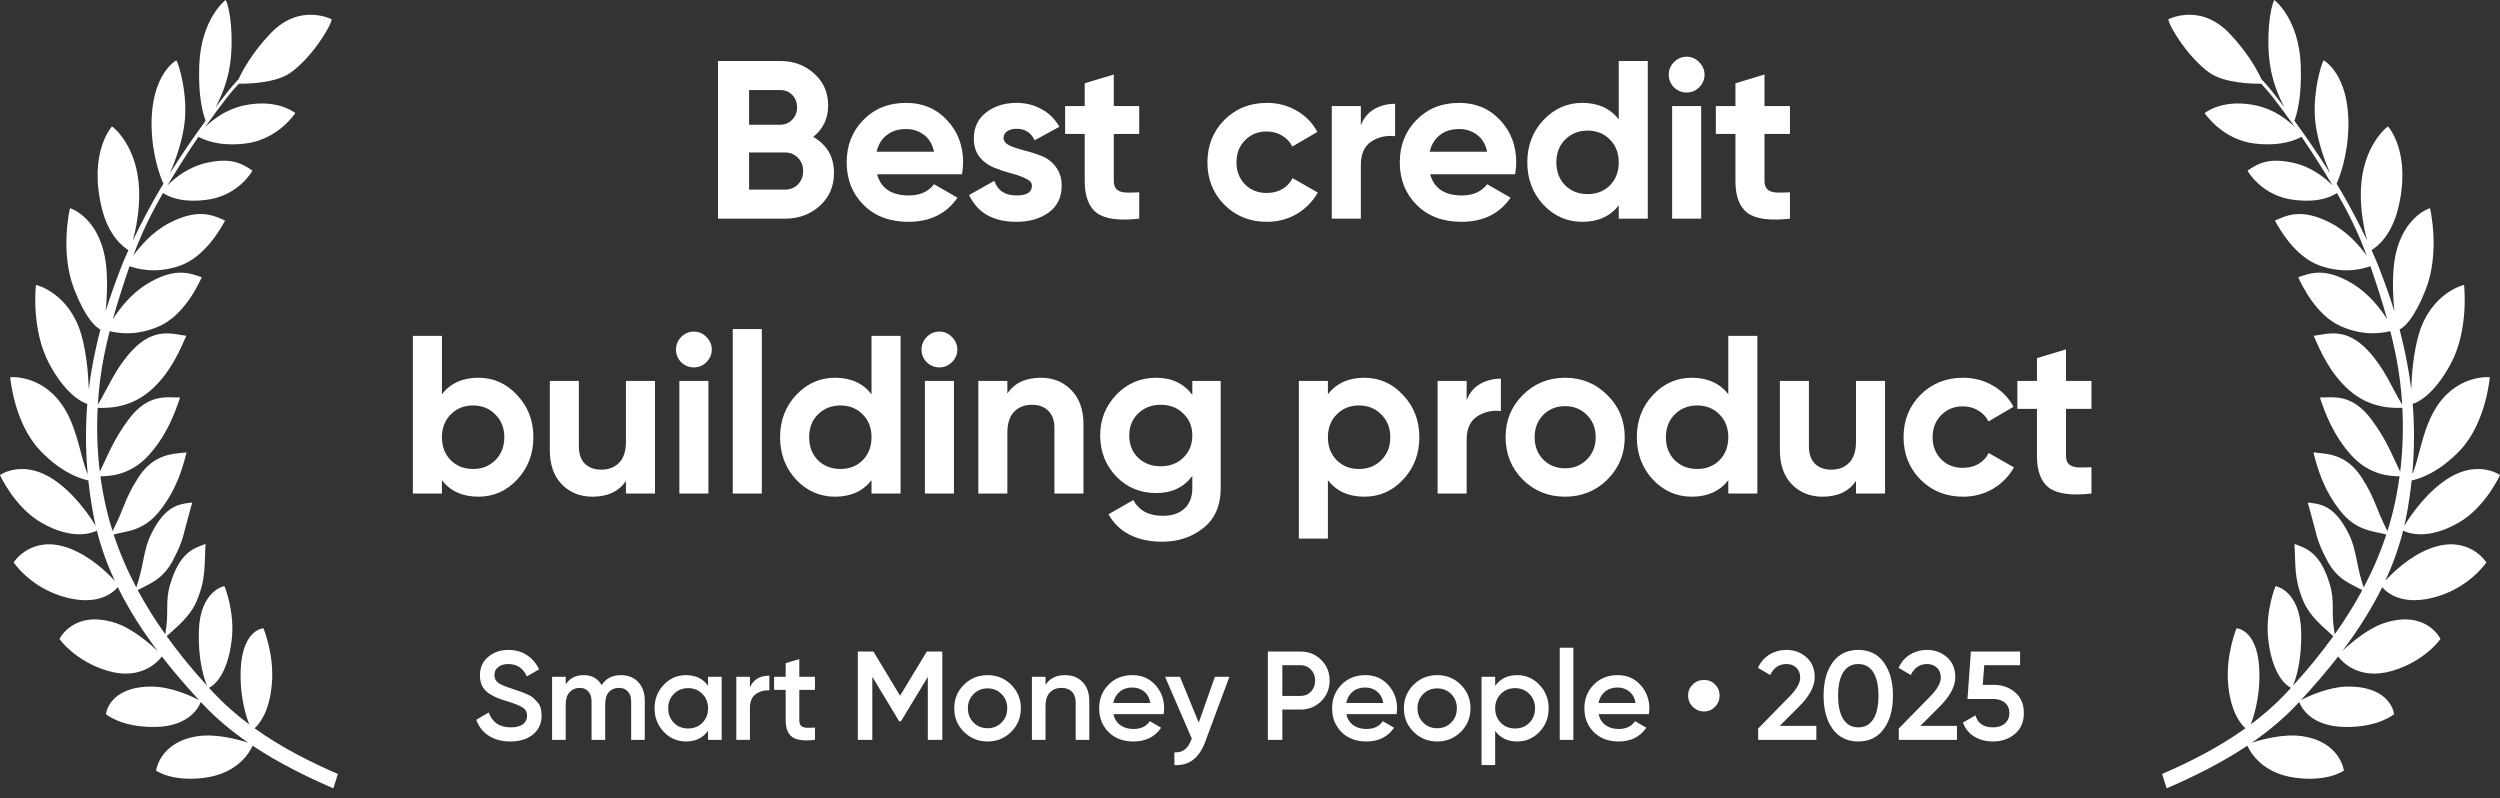 <svg width="191" height="61" viewBox="0 0 191 61" fill="none" xmlns="http://www.w3.org/2000/svg">
    <rect x="0" y="0" width="191" height="61" fill="#333333" stroke="none"/>
    <path d="M17.239 0C17.239 0 15.36 1.412 15.223 4.982C15.129 7.439 15.524 8.722 15.707 9.225C14.76 10.521 13.838 11.874 12.979 13.24C13.36 12.363 13.881 10.97 14.083 9.525C14.397 7.279 13.643 4.831 13.475 4.606C13.475 4.606 11.509 5.652 11.582 9.662C11.624 11.941 12.283 13.586 12.485 14.041C12.416 14.154 12.345 14.265 12.278 14.378C11.615 15.483 10.827 16.955 10.153 18.375C10.384 17.498 10.694 15.999 10.627 14.447C10.483 11.094 8.609 9.672 8.553 9.661C8.553 9.661 6.735 11.643 7.779 15.907C8.31 18.08 9.459 18.898 9.813 19.105C9.571 19.642 9.352 20.161 9.17 20.637C8.731 21.789 8.376 22.787 8.066 23.791C8.166 22.844 8.24 21.553 8.108 20.297C7.726 16.672 5.395 15.902 5.346 15.905C5.346 15.905 4.545 19.266 5.684 22.144C6.573 24.39 7.332 25.005 7.671 25.174C7.461 25.976 7.268 26.826 7.083 27.799C6.961 28.443 6.863 29.091 6.785 29.739C6.747 28.65 6.618 26.983 6.217 25.585C5.298 22.387 2.791 21.759 2.747 21.771C2.747 21.771 2.341 25.192 3.794 27.854C5.066 30.182 6.28 30.735 6.67 30.859C6.523 32.656 6.54 34.455 6.702 36.227C6.184 35.096 5.991 33.074 5.028 31.384C3.439 28.596 0.819 28.798 0.78 28.824C0.78 28.824 1.061 32.298 3.047 34.398C4.674 36.117 6.155 36.582 6.748 36.706C6.854 37.7 7.005 38.685 7.198 39.654C7.233 39.825 7.27 39.996 7.309 40.165C6.841 39.4 5.541 37.468 3.781 36.442C1.621 35.184 0.042 36.254 0 36.298C0.006 36.312 1.116 38.756 3.155 39.929C5.526 41.293 7.016 40.733 7.401 40.541C7.733 41.874 8.201 43.154 8.771 44.381C8.201 43.756 6.905 42.488 5.288 41.888C2.434 40.827 1.088 42.901 1.041 42.964C1.041 42.964 2.214 44.75 4.661 45.532C7.436 46.419 8.68 45.243 8.998 44.858C9.849 46.592 10.899 48.216 12.044 49.735C11.411 49.137 10.051 47.963 8.723 47.56C5.6 46.615 4.556 48.797 4.546 48.817C4.558 48.835 5.726 50.513 8.23 51.252C10.825 52.018 12.12 50.488 12.366 50.156C13.277 51.332 14.242 52.443 15.212 53.489C14.72 53.231 13.086 52.44 11.522 52.454C8.287 52.483 8.093 54.56 8.093 54.56C8.093 54.56 9.264 55.582 11.855 55.54C14.525 55.497 15.223 53.955 15.341 53.628C15.406 53.697 15.469 53.767 15.533 53.836C16.569 54.936 17.736 55.895 18.962 56.741C18.227 56.504 16.547 56.041 15.144 56.24C12.221 56.655 11.931 58.834 11.926 58.869C11.926 58.869 13.108 59.757 15.643 59.42C18.232 59.076 19.115 57.395 19.299 56.969C21.317 58.316 23.476 59.367 25.471 60.23L25.813 59.131C23.685 58.211 21.476 57.091 19.45 55.642C19.831 55.298 20.601 54.351 20.774 52.203C20.953 49.967 20.136 48.024 20.127 48.003C20.098 48.004 18.326 48.093 18.379 51.77C18.403 53.428 18.797 54.703 19.042 55.346C18.076 54.624 17.157 53.823 16.316 52.928C16.2 52.804 16.085 52.678 15.97 52.553C16.245 52.417 17.357 51.706 17.697 48.94C17.97 46.712 17.149 44.788 17.145 44.777C17.145 44.777 15.278 45.103 15.192 48.222C15.127 50.538 15.62 51.922 15.825 52.395C14.745 51.212 13.699 49.95 12.734 48.605C13.531 47.879 14.519 47.101 15.014 45.945C15.762 44.197 15.596 43.172 15.705 41.559C14.752 41.897 13.723 42.234 13.004 44.638C12.586 46.034 12.943 46.663 12.626 48.458C11.864 47.385 11.153 46.26 10.52 45.083C11.402 44.601 12.437 44.295 13.215 42.803C14.084 41.138 13.901 41.125 14.691 38.391C13.701 38.503 12.638 38.598 11.554 40.793C10.931 42.055 11.004 43.176 10.413 44.881C9.735 43.596 9.148 42.249 8.684 40.839C9.665 40.556 10.963 40.605 12.214 39.015C13.498 37.383 13.951 35.762 14.254 34.565C13.264 34.677 11.742 34.625 10.537 36.53C9.48 38.202 9.548 38.729 8.6 40.575C8.472 40.172 8.353 39.763 8.246 39.35C7.998 38.387 7.808 37.397 7.672 36.391C8.309 36.375 9.924 36.357 11.354 34.788C12.733 33.274 13.377 31.532 13.758 30.367C12.764 30.384 11.324 30.02 9.806 32.069C8.674 33.597 8.275 34.708 7.627 36.042C7.431 34.436 7.376 32.793 7.461 31.154C8.042 31.173 9.858 31.264 11.505 29.827C13.016 28.509 13.748 26.76 14.235 25.654C13.245 25.536 11.788 24.952 10.089 26.783C8.788 28.186 8.28 29.594 7.474 30.916C7.512 30.281 7.569 29.647 7.65 29.017C7.808 27.773 8.066 26.528 8.379 25.301C8.968 25.44 10.357 25.714 12.146 24.932C14.071 24.089 15.151 21.744 15.415 21.182C14.462 20.843 13.321 20.415 11.227 21.7C9.98 22.465 9.109 23.618 8.618 24.4C9.005 23.007 9.452 21.644 9.897 20.34C10.451 20.524 11.842 20.951 13.714 20.311C15.684 19.637 16.9 17.391 17.197 16.852C16.265 16.432 15.153 15.907 12.989 17.008C11.661 17.683 10.706 18.802 10.18 19.54C10.836 17.752 11.58 16.262 12.454 14.747C12.838 14.973 13.681 15.502 15.693 15.278C18.232 14.995 19.29 13.038 19.29 13.038C18.431 12.433 17.596 12.054 15.856 12.424C14.379 12.738 13.334 13.612 12.787 14.178C13.54 12.911 14.333 11.663 15.158 10.452C15.58 10.672 16.669 11.198 18.7 10.972C21.227 10.69 22.552 8.657 22.565 8.637C21.706 8.032 20.368 7.689 18.628 8.06C17.28 8.346 16.269 9.126 15.673 9.707C16.222 8.926 16.784 8.162 17.359 7.424C17.634 7.071 17.933 6.727 18.245 6.395C18.854 6.403 21.029 6.374 22.195 5.556C23.722 4.483 25.222 2.155 25.34 1.476C25.317 1.463 22.924 0.211 20.692 2.529C19.316 3.958 18.543 5.355 18.23 6.041C17.935 6.357 17.65 6.683 17.383 7.02C17.077 7.405 16.773 7.801 16.469 8.202C16.889 7.416 17.374 6.279 17.57 4.957C17.881 2.855 17.567 0.57 17.239 0Z" fill="white"/>
    <path d="M62.134 10.459C63.189 11.067 63.717 11.985 63.717 13.212C63.717 14.233 63.356 15.071 62.633 15.725C61.91 16.379 61.021 16.706 59.966 16.706H54.855V4.66H59.604C60.637 4.66 61.503 4.981 62.203 5.623C62.914 6.254 63.27 7.063 63.27 8.05C63.27 9.048 62.891 9.851 62.134 10.459ZM59.604 6.88H57.23V9.53H59.604C59.971 9.53 60.275 9.403 60.516 9.151C60.769 8.899 60.895 8.583 60.895 8.205C60.895 7.826 60.775 7.511 60.533 7.258C60.293 7.006 59.983 6.88 59.604 6.88ZM59.966 14.486C60.367 14.486 60.7 14.354 60.964 14.09C61.228 13.815 61.359 13.47 61.359 13.057C61.359 12.656 61.228 12.323 60.964 12.059C60.7 11.784 60.367 11.646 59.966 11.646H57.23V14.486H59.966ZM67.009 13.316C67.307 14.394 68.116 14.933 69.435 14.933C70.284 14.933 70.927 14.646 71.362 14.073L73.152 15.105C72.303 16.333 71.053 16.947 69.401 16.947C67.978 16.947 66.837 16.516 65.976 15.656C65.116 14.795 64.686 13.711 64.686 12.403C64.686 11.107 65.11 10.029 65.959 9.168C66.808 8.296 67.898 7.86 69.229 7.86C70.491 7.86 71.529 8.296 72.343 9.168C73.169 10.04 73.582 11.118 73.582 12.403C73.582 12.69 73.554 12.994 73.496 13.316H67.009ZM66.974 11.595H71.362C71.236 11.01 70.972 10.574 70.571 10.287C70.181 10 69.733 9.857 69.229 9.857C68.632 9.857 68.139 10.011 67.749 10.321C67.359 10.62 67.1 11.044 66.974 11.595ZM76.672 10.545C76.672 10.774 76.821 10.964 77.119 11.113C77.429 11.251 77.802 11.377 78.238 11.491C78.674 11.595 79.11 11.732 79.546 11.904C79.981 12.065 80.349 12.34 80.647 12.73C80.957 13.12 81.112 13.608 81.112 14.193C81.112 15.076 80.779 15.759 80.113 16.241C79.46 16.711 78.639 16.947 77.653 16.947C75.886 16.947 74.681 16.264 74.039 14.899L75.966 13.815C76.219 14.56 76.781 14.933 77.653 14.933C78.444 14.933 78.84 14.686 78.84 14.193C78.84 13.964 78.685 13.78 78.375 13.643C78.077 13.493 77.71 13.361 77.274 13.247C76.838 13.132 76.402 12.989 75.966 12.816C75.53 12.644 75.157 12.375 74.848 12.008C74.549 11.629 74.4 11.159 74.4 10.597C74.4 9.748 74.71 9.082 75.329 8.6C75.96 8.107 76.741 7.86 77.67 7.86C78.37 7.86 79.006 8.021 79.58 8.342C80.154 8.652 80.607 9.099 80.939 9.685L79.046 10.717C78.771 10.132 78.312 9.839 77.67 9.839C77.383 9.839 77.142 9.902 76.947 10.029C76.763 10.155 76.672 10.327 76.672 10.545ZM87.037 10.235H85.092V13.815C85.092 14.113 85.167 14.331 85.316 14.469C85.465 14.606 85.683 14.686 85.97 14.709C86.257 14.721 86.612 14.715 87.037 14.692V16.706C85.511 16.878 84.432 16.734 83.801 16.275C83.182 15.816 82.872 14.996 82.872 13.815V10.235H81.375V8.101H82.872V6.363L85.092 5.692V8.101H87.037V10.235ZM96.79 16.947C95.493 16.947 94.409 16.511 93.537 15.639C92.677 14.767 92.247 13.688 92.247 12.403C92.247 11.118 92.677 10.04 93.537 9.168C94.409 8.296 95.493 7.86 96.79 7.86C97.627 7.86 98.39 8.061 99.079 8.463C99.767 8.864 100.289 9.403 100.644 10.08L98.734 11.199C98.562 10.843 98.298 10.562 97.943 10.356C97.599 10.149 97.209 10.046 96.773 10.046C96.107 10.046 95.556 10.27 95.121 10.717C94.685 11.153 94.467 11.715 94.467 12.403C94.467 13.08 94.685 13.643 95.121 14.09C95.556 14.526 96.107 14.744 96.773 14.744C97.22 14.744 97.616 14.646 97.96 14.451C98.316 14.245 98.579 13.964 98.751 13.608L100.679 14.709C100.3 15.386 99.767 15.931 99.079 16.344C98.39 16.746 97.627 16.947 96.79 16.947ZM103.968 9.581C104.174 9.031 104.513 8.618 104.983 8.342C105.465 8.067 105.999 7.929 106.584 7.929V10.407C105.907 10.327 105.299 10.465 104.76 10.82C104.232 11.176 103.968 11.767 103.968 12.593V16.706H101.748V8.101H103.968V9.581ZM109.266 13.316C109.565 14.394 110.373 14.933 111.693 14.933C112.542 14.933 113.184 14.646 113.62 14.073L115.41 15.105C114.561 16.333 113.31 16.947 111.658 16.947C110.236 16.947 109.094 16.516 108.234 15.656C107.373 14.795 106.943 13.711 106.943 12.403C106.943 11.107 107.368 10.029 108.217 9.168C109.066 8.296 110.155 7.86 111.486 7.86C112.748 7.86 113.786 8.296 114.601 9.168C115.427 10.04 115.84 11.118 115.84 12.403C115.84 12.69 115.811 12.994 115.754 13.316H109.266ZM109.232 11.595H113.62C113.494 11.01 113.23 10.574 112.828 10.287C112.438 10 111.991 9.857 111.486 9.857C110.89 9.857 110.396 10.011 110.006 10.321C109.616 10.62 109.358 11.044 109.232 11.595ZM123.672 4.66H125.892V16.706H123.672V15.69C123.018 16.528 122.089 16.947 120.885 16.947C119.726 16.947 118.734 16.511 117.908 15.639C117.093 14.755 116.686 13.677 116.686 12.403C116.686 11.13 117.093 10.057 117.908 9.185C118.734 8.302 119.726 7.86 120.885 7.86C122.089 7.86 123.018 8.279 123.672 9.117V4.66ZM119.577 14.159C120.036 14.606 120.609 14.83 121.298 14.83C121.986 14.83 122.554 14.606 123.001 14.159C123.449 13.7 123.672 13.115 123.672 12.403C123.672 11.692 123.449 11.113 123.001 10.665C122.554 10.207 121.986 9.977 121.298 9.977C120.609 9.977 120.036 10.207 119.577 10.665C119.129 11.113 118.906 11.692 118.906 12.403C118.906 13.115 119.129 13.7 119.577 14.159ZM128.852 7.069C128.485 7.069 128.163 6.937 127.888 6.673C127.624 6.398 127.492 6.076 127.492 5.709C127.492 5.342 127.624 5.021 127.888 4.746C128.163 4.47 128.485 4.333 128.852 4.333C129.23 4.333 129.552 4.47 129.815 4.746C130.091 5.021 130.228 5.342 130.228 5.709C130.228 6.076 130.091 6.398 129.815 6.673C129.552 6.937 129.23 7.069 128.852 7.069ZM127.75 16.706V8.101H129.97V16.706H127.75ZM136.752 10.235H134.807V13.815C134.807 14.113 134.882 14.331 135.031 14.469C135.18 14.606 135.398 14.686 135.685 14.709C135.972 14.721 136.327 14.715 136.752 14.692V16.706C135.226 16.878 134.147 16.734 133.516 16.275C132.897 15.816 132.587 14.996 132.587 13.815V10.235H131.09V8.101H132.587V6.363L134.807 5.692V8.101H136.752V10.235ZM36.551 28.86C37.71 28.86 38.696 29.302 39.511 30.186C40.337 31.057 40.75 32.13 40.75 33.403C40.75 34.677 40.337 35.755 39.511 36.639C38.696 37.511 37.71 37.947 36.551 37.947C35.346 37.947 34.417 37.528 33.763 36.69V37.706H31.543V25.66H33.763V30.117C34.417 29.279 35.346 28.86 36.551 28.86ZM34.434 35.159C34.882 35.606 35.45 35.83 36.138 35.83C36.826 35.83 37.394 35.606 37.842 35.159C38.3 34.7 38.53 34.115 38.53 33.403C38.53 32.692 38.3 32.113 37.842 31.665C37.394 31.206 36.826 30.977 36.138 30.977C35.45 30.977 34.882 31.206 34.434 31.665C33.987 32.113 33.763 32.692 33.763 33.403C33.763 34.115 33.987 34.7 34.434 35.159ZM47.822 29.101H50.042V37.706H47.822V36.742C47.283 37.545 46.428 37.947 45.258 37.947C44.317 37.947 43.537 37.631 42.918 37C42.31 36.369 42.006 35.497 42.006 34.384V29.101H44.225V34.109C44.225 34.683 44.38 35.124 44.69 35.434C45 35.732 45.413 35.882 45.929 35.882C46.503 35.882 46.962 35.704 47.306 35.348C47.65 34.992 47.822 34.459 47.822 33.748V29.101ZM53.004 28.069C52.637 28.069 52.316 27.937 52.041 27.673C51.777 27.398 51.645 27.076 51.645 26.709C51.645 26.342 51.777 26.021 52.041 25.746C52.316 25.47 52.637 25.333 53.004 25.333C53.383 25.333 53.704 25.47 53.968 25.746C54.243 26.021 54.381 26.342 54.381 26.709C54.381 27.076 54.243 27.398 53.968 27.673C53.704 27.937 53.383 28.069 53.004 28.069ZM51.903 37.706V29.101H54.123V37.706H51.903ZM55.983 37.706V25.143H58.203V37.706H55.983ZM66.584 25.66H68.804V37.706H66.584V36.69C65.93 37.528 65.001 37.947 63.797 37.947C62.638 37.947 61.645 37.511 60.819 36.639C60.005 35.755 59.598 34.677 59.598 33.403C59.598 32.13 60.005 31.057 60.819 30.186C61.645 29.302 62.638 28.86 63.797 28.86C65.001 28.86 65.93 29.279 66.584 30.117V25.66ZM62.489 35.159C62.947 35.606 63.521 35.83 64.21 35.83C64.898 35.83 65.466 35.606 65.913 35.159C66.361 34.7 66.584 34.115 66.584 33.403C66.584 32.692 66.361 32.113 65.913 31.665C65.466 31.206 64.898 30.977 64.21 30.977C63.521 30.977 62.947 31.206 62.489 31.665C62.041 32.113 61.818 32.692 61.818 33.403C61.818 34.115 62.041 34.7 62.489 35.159ZM71.764 28.069C71.397 28.069 71.075 27.937 70.8 27.673C70.536 27.398 70.404 27.076 70.404 26.709C70.404 26.342 70.536 26.021 70.8 25.746C71.075 25.47 71.397 25.333 71.764 25.333C72.142 25.333 72.463 25.47 72.727 25.746C73.003 26.021 73.14 26.342 73.14 26.709C73.14 27.076 73.003 27.398 72.727 27.673C72.463 27.937 72.142 28.069 71.764 28.069ZM70.662 37.706V29.101H72.882V37.706H70.662ZM79.526 28.86C80.467 28.86 81.241 29.176 81.849 29.807C82.469 30.438 82.778 31.31 82.778 32.423V37.706H80.558V32.698C80.558 32.124 80.403 31.688 80.094 31.39C79.784 31.08 79.371 30.925 78.855 30.925C78.281 30.925 77.822 31.103 77.478 31.459C77.134 31.814 76.962 32.348 76.962 33.059V37.706H74.742V29.101H76.962V30.065C77.501 29.262 78.356 28.86 79.526 28.86ZM91.093 29.101H93.261V37.293C93.261 38.623 92.819 39.639 91.936 40.339C91.064 41.038 90.008 41.388 88.769 41.388C87.84 41.388 87.02 41.21 86.308 40.855C85.609 40.499 85.07 39.977 84.691 39.289L86.584 38.205C87.02 39.008 87.771 39.409 88.838 39.409C89.538 39.409 90.089 39.226 90.49 38.858C90.892 38.491 91.093 37.969 91.093 37.293V36.363C90.439 37.235 89.521 37.671 88.339 37.671C87.123 37.671 86.102 37.247 85.276 36.398C84.462 35.537 84.054 34.493 84.054 33.266C84.054 32.05 84.467 31.012 85.293 30.151C86.119 29.291 87.135 28.86 88.339 28.86C89.521 28.86 90.439 29.296 91.093 30.168V29.101ZM86.945 34.969C87.404 35.405 87.984 35.623 88.683 35.623C89.383 35.623 89.957 35.405 90.404 34.969C90.863 34.522 91.093 33.954 91.093 33.266C91.093 32.589 90.863 32.032 90.404 31.597C89.957 31.149 89.383 30.925 88.683 30.925C87.984 30.925 87.404 31.149 86.945 31.597C86.498 32.032 86.274 32.589 86.274 33.266C86.274 33.954 86.498 34.522 86.945 34.969ZM104.239 28.86C105.398 28.86 106.385 29.302 107.199 30.186C108.025 31.057 108.438 32.13 108.438 33.403C108.438 34.677 108.025 35.755 107.199 36.639C106.385 37.511 105.398 37.947 104.239 37.947C103.035 37.947 102.106 37.528 101.452 36.69V41.147H99.232V29.101H101.452V30.117C102.106 29.279 103.035 28.86 104.239 28.86ZM102.123 35.159C102.57 35.606 103.138 35.83 103.826 35.83C104.515 35.83 105.083 35.606 105.53 35.159C105.989 34.7 106.218 34.115 106.218 33.403C106.218 32.692 105.989 32.113 105.53 31.665C105.083 31.206 104.515 30.977 103.826 30.977C103.138 30.977 102.57 31.206 102.123 31.665C101.675 32.113 101.452 32.692 101.452 33.403C101.452 34.115 101.675 34.7 102.123 35.159ZM112.052 30.581C112.258 30.031 112.597 29.618 113.067 29.342C113.549 29.067 114.082 28.929 114.667 28.929V31.407C113.99 31.327 113.382 31.465 112.843 31.82C112.315 32.176 112.052 32.767 112.052 33.593V37.706H109.832V29.101H112.052V30.581ZM122.805 36.639C121.922 37.511 120.843 37.947 119.57 37.947C118.296 37.947 117.218 37.511 116.335 36.639C115.463 35.755 115.027 34.677 115.027 33.403C115.027 32.13 115.463 31.057 116.335 30.186C117.218 29.302 118.296 28.86 119.57 28.86C120.843 28.86 121.922 29.302 122.805 30.186C123.688 31.057 124.13 32.13 124.13 33.403C124.13 34.677 123.688 35.755 122.805 36.639ZM117.901 35.107C118.348 35.554 118.904 35.778 119.57 35.778C120.235 35.778 120.792 35.554 121.239 35.107C121.686 34.66 121.91 34.092 121.91 33.403C121.91 32.715 121.686 32.147 121.239 31.7C120.792 31.252 120.235 31.029 119.57 31.029C118.904 31.029 118.348 31.252 117.901 31.7C117.465 32.147 117.247 32.715 117.247 33.403C117.247 34.092 117.465 34.66 117.901 35.107ZM132.042 25.66H134.262V37.706H132.042V36.69C131.388 37.528 130.458 37.947 129.254 37.947C128.095 37.947 127.103 37.511 126.277 36.639C125.462 35.755 125.055 34.677 125.055 33.403C125.055 32.13 125.462 31.057 126.277 30.186C127.103 29.302 128.095 28.86 129.254 28.86C130.458 28.86 131.388 29.279 132.042 30.117V25.66ZM127.946 35.159C128.405 35.606 128.979 35.83 129.667 35.83C130.355 35.83 130.923 35.606 131.371 35.159C131.818 34.7 132.042 34.115 132.042 33.403C132.042 32.692 131.818 32.113 131.371 31.665C130.923 31.206 130.355 30.977 129.667 30.977C128.979 30.977 128.405 31.206 127.946 31.665C127.499 32.113 127.275 32.692 127.275 33.403C127.275 34.115 127.499 34.7 127.946 35.159ZM141.798 29.101H144.018V37.706H141.798V36.742C141.259 37.545 140.405 37.947 139.234 37.947C138.294 37.947 137.514 37.631 136.894 37C136.286 36.369 135.982 35.497 135.982 34.384V29.101H138.202V34.109C138.202 34.683 138.357 35.124 138.667 35.434C138.976 35.732 139.389 35.882 139.906 35.882C140.479 35.882 140.938 35.704 141.282 35.348C141.626 34.992 141.798 34.459 141.798 33.748V29.101ZM149.975 37.947C148.679 37.947 147.595 37.511 146.723 36.639C145.862 35.767 145.432 34.688 145.432 33.403C145.432 32.118 145.862 31.04 146.723 30.168C147.595 29.296 148.679 28.86 149.975 28.86C150.813 28.86 151.575 29.061 152.264 29.463C152.952 29.864 153.474 30.403 153.83 31.08L151.92 32.199C151.748 31.843 151.484 31.562 151.128 31.356C150.784 31.149 150.394 31.046 149.958 31.046C149.292 31.046 148.742 31.27 148.306 31.717C147.87 32.153 147.652 32.715 147.652 33.403C147.652 34.08 147.87 34.642 148.306 35.09C148.742 35.526 149.292 35.744 149.958 35.744C150.405 35.744 150.801 35.646 151.145 35.451C151.501 35.245 151.765 34.964 151.937 34.608L153.864 35.709C153.486 36.386 152.952 36.931 152.264 37.344C151.575 37.746 150.813 37.947 149.975 37.947ZM159.788 31.235H157.843V34.815C157.843 35.113 157.918 35.331 158.067 35.468C158.216 35.606 158.434 35.686 158.721 35.709C159.008 35.721 159.363 35.715 159.788 35.692V37.706C158.262 37.878 157.184 37.734 156.553 37.275C155.933 36.816 155.623 35.996 155.623 34.815V31.235H154.126V29.101H155.623V27.363L157.843 26.692V29.101H159.788V31.235Z" fill="white"/>
    <path d="M38.989 56.649C38.34 56.649 37.788 56.501 37.331 56.206C36.882 55.91 36.567 55.506 36.387 54.992L37.341 54.433C37.611 55.191 38.17 55.57 39.018 55.57C39.435 55.57 39.747 55.49 39.953 55.329C40.165 55.162 40.271 54.947 40.271 54.683C40.271 54.407 40.158 54.198 39.933 54.057C39.709 53.909 39.31 53.748 38.739 53.575C38.417 53.479 38.157 53.389 37.958 53.305C37.759 53.222 37.547 53.106 37.322 52.958C37.103 52.804 36.94 52.615 36.83 52.39C36.721 52.165 36.667 51.901 36.667 51.599C36.667 51.002 36.879 50.53 37.303 50.183C37.727 49.83 38.237 49.653 38.835 49.653C39.374 49.653 39.847 49.785 40.251 50.048C40.656 50.311 40.968 50.674 41.186 51.137L40.251 51.677C39.969 51.047 39.496 50.732 38.835 50.732C38.514 50.732 38.257 50.809 38.064 50.964C37.871 51.111 37.775 51.314 37.775 51.571C37.775 51.821 37.871 52.02 38.064 52.168C38.263 52.309 38.62 52.46 39.134 52.621C39.391 52.705 39.577 52.769 39.693 52.814C39.815 52.852 39.982 52.917 40.194 53.007C40.412 53.096 40.576 53.186 40.685 53.276C40.794 53.366 40.91 53.479 41.032 53.614C41.16 53.748 41.25 53.903 41.302 54.076C41.353 54.25 41.379 54.446 41.379 54.664C41.379 55.274 41.157 55.759 40.714 56.119C40.277 56.472 39.702 56.649 38.989 56.649ZM47.441 51.58C47.987 51.58 48.427 51.757 48.761 52.11C49.095 52.464 49.262 52.939 49.262 53.536V56.524H48.221V53.604C48.221 53.27 48.138 53.013 47.971 52.833C47.804 52.647 47.576 52.554 47.287 52.554C46.966 52.554 46.709 52.66 46.516 52.872C46.33 53.084 46.236 53.402 46.236 53.826V56.524H45.196V53.604C45.196 53.27 45.115 53.013 44.955 52.833C44.8 52.647 44.579 52.554 44.29 52.554C43.975 52.554 43.718 52.663 43.519 52.881C43.32 53.093 43.22 53.408 43.22 53.826V56.524H42.179V51.706H43.22V52.284C43.528 51.815 43.988 51.58 44.598 51.58C45.215 51.58 45.671 51.834 45.967 52.342C46.288 51.834 46.779 51.58 47.441 51.58ZM54.096 51.706H55.137V56.524H54.096V55.83C53.704 56.376 53.142 56.649 52.41 56.649C51.748 56.649 51.182 56.405 50.714 55.917C50.245 55.422 50.01 54.821 50.01 54.115C50.01 53.402 50.245 52.801 50.714 52.313C51.182 51.824 51.748 51.58 52.41 51.58C53.142 51.58 53.704 51.85 54.096 52.39V51.706ZM51.484 55.223C51.773 55.512 52.136 55.657 52.573 55.657C53.01 55.657 53.373 55.512 53.662 55.223C53.951 54.927 54.096 54.558 54.096 54.115C54.096 53.671 53.951 53.305 53.662 53.016C53.373 52.721 53.01 52.573 52.573 52.573C52.136 52.573 51.773 52.721 51.484 53.016C51.195 53.305 51.051 53.671 51.051 54.115C51.051 54.558 51.195 54.927 51.484 55.223ZM57.294 52.515C57.558 51.918 58.052 51.619 58.778 51.619V52.746C58.38 52.721 58.033 52.817 57.737 53.035C57.442 53.247 57.294 53.601 57.294 54.096V56.524H56.254V51.706H57.294V52.515ZM62.262 52.708H61.067V55.021C61.067 55.22 61.112 55.364 61.202 55.454C61.292 55.538 61.423 55.586 61.597 55.599C61.777 55.605 61.998 55.602 62.262 55.589V56.524C61.465 56.62 60.894 56.553 60.547 56.322C60.2 56.084 60.026 55.65 60.026 55.021V52.708H59.14V51.706H60.026V50.665L61.067 50.356V51.706H62.262V52.708ZM71.993 49.778V56.524H70.885V51.715L68.833 55.107H68.698L66.645 51.706V56.524H65.537V49.778H66.732L68.765 53.151L70.808 49.778H71.993ZM75.449 56.649C74.742 56.649 74.141 56.405 73.647 55.917C73.152 55.428 72.905 54.828 72.905 54.115C72.905 53.402 73.152 52.801 73.647 52.313C74.141 51.824 74.742 51.58 75.449 51.58C76.162 51.58 76.763 51.824 77.251 52.313C77.746 52.801 77.993 53.402 77.993 54.115C77.993 54.828 77.746 55.428 77.251 55.917C76.763 56.405 76.162 56.649 75.449 56.649ZM74.379 55.204C74.668 55.493 75.025 55.637 75.449 55.637C75.873 55.637 76.23 55.493 76.519 55.204C76.808 54.915 76.952 54.552 76.952 54.115C76.952 53.678 76.808 53.315 76.519 53.026C76.23 52.737 75.873 52.592 75.449 52.592C75.025 52.592 74.668 52.737 74.379 53.026C74.09 53.315 73.946 53.678 73.946 54.115C73.946 54.552 74.09 54.915 74.379 55.204ZM81.372 51.58C81.925 51.58 82.371 51.757 82.712 52.11C83.052 52.464 83.222 52.949 83.222 53.565V56.524H82.182V53.671C82.182 53.312 82.085 53.035 81.893 52.843C81.7 52.65 81.436 52.554 81.102 52.554C80.736 52.554 80.441 52.669 80.216 52.901C79.991 53.125 79.879 53.472 79.879 53.941V56.524H78.838V51.706H79.879V52.322C80.193 51.828 80.691 51.58 81.372 51.58ZM85.066 54.558C85.143 54.924 85.32 55.207 85.596 55.406C85.872 55.599 86.209 55.695 86.608 55.695C87.16 55.695 87.575 55.496 87.851 55.098L88.709 55.599C88.233 56.299 87.53 56.649 86.598 56.649C85.814 56.649 85.181 56.411 84.7 55.936C84.218 55.454 83.977 54.847 83.977 54.115C83.977 53.395 84.215 52.794 84.69 52.313C85.165 51.824 85.776 51.58 86.521 51.58C87.228 51.58 87.806 51.828 88.256 52.322C88.712 52.817 88.94 53.418 88.94 54.124C88.94 54.234 88.927 54.378 88.901 54.558H85.066ZM85.056 53.71H87.889C87.819 53.318 87.655 53.023 87.398 52.823C87.147 52.624 86.852 52.525 86.511 52.525C86.126 52.525 85.805 52.631 85.548 52.843C85.291 53.055 85.127 53.344 85.056 53.71ZM92.819 51.706H93.927L92.077 56.678C91.614 57.925 90.83 58.516 89.725 58.451V57.478C90.053 57.497 90.316 57.427 90.515 57.266C90.715 57.112 90.878 56.868 91.007 56.534L91.055 56.437L89.012 51.706H90.149L91.585 55.204L92.819 51.706ZM99.348 49.778C99.984 49.778 100.514 49.99 100.938 50.414C101.368 50.838 101.584 51.365 101.584 51.995C101.584 52.618 101.368 53.145 100.938 53.575C100.514 53.999 99.984 54.211 99.348 54.211H97.97V56.524H96.862V49.778H99.348ZM99.348 53.17C99.675 53.17 99.945 53.061 100.157 52.843C100.369 52.618 100.475 52.335 100.475 51.995C100.475 51.654 100.369 51.375 100.157 51.156C99.945 50.931 99.675 50.819 99.348 50.819H97.97V53.17H99.348ZM102.862 54.558C102.939 54.924 103.116 55.207 103.392 55.406C103.668 55.599 104.006 55.695 104.404 55.695C104.957 55.695 105.371 55.496 105.647 55.098L106.505 55.599C106.029 56.299 105.326 56.649 104.394 56.649C103.611 56.649 102.978 56.411 102.496 55.936C102.014 55.454 101.773 54.847 101.773 54.115C101.773 53.395 102.011 52.794 102.486 52.313C102.962 51.824 103.572 51.58 104.317 51.58C105.024 51.58 105.602 51.828 106.052 52.322C106.508 52.817 106.736 53.418 106.736 54.124C106.736 54.234 106.723 54.378 106.698 54.558H102.862ZM102.853 53.71H105.686C105.615 53.318 105.451 53.023 105.194 52.823C104.944 52.624 104.648 52.525 104.308 52.525C103.922 52.525 103.601 52.631 103.344 52.843C103.087 53.055 102.923 53.344 102.853 53.71ZM109.802 56.649C109.095 56.649 108.494 56.405 108 55.917C107.505 55.428 107.258 54.828 107.258 54.115C107.258 53.402 107.505 52.801 108 52.313C108.494 51.824 109.095 51.58 109.802 51.58C110.515 51.58 111.115 51.824 111.604 52.313C112.098 52.801 112.346 53.402 112.346 54.115C112.346 54.828 112.098 55.428 111.604 55.917C111.115 56.405 110.515 56.649 109.802 56.649ZM108.732 55.204C109.021 55.493 109.378 55.637 109.802 55.637C110.226 55.637 110.582 55.493 110.871 55.204C111.16 54.915 111.305 54.552 111.305 54.115C111.305 53.678 111.16 53.315 110.871 53.026C110.582 52.737 110.226 52.592 109.802 52.592C109.378 52.592 109.021 52.737 108.732 53.026C108.443 53.315 108.298 53.678 108.298 54.115C108.298 54.552 108.443 54.915 108.732 55.204ZM115.918 51.58C116.579 51.58 117.145 51.828 117.614 52.322C118.083 52.811 118.317 53.408 118.317 54.115C118.317 54.828 118.083 55.428 117.614 55.917C117.145 56.405 116.579 56.649 115.918 56.649C115.185 56.649 114.623 56.379 114.231 55.84V58.451H113.19V51.706H114.231V52.399C114.623 51.853 115.185 51.58 115.918 51.58ZM114.665 55.223C114.954 55.512 115.317 55.657 115.754 55.657C116.191 55.657 116.554 55.512 116.843 55.223C117.132 54.927 117.276 54.558 117.276 54.115C117.276 53.671 117.132 53.305 116.843 53.016C116.554 52.721 116.191 52.573 115.754 52.573C115.317 52.573 114.954 52.721 114.665 53.016C114.376 53.305 114.231 53.671 114.231 54.115C114.231 54.558 114.376 54.927 114.665 55.223ZM119.164 56.524V49.489H120.205V56.524H119.164ZM122.136 54.558C122.213 54.924 122.39 55.207 122.666 55.406C122.942 55.599 123.28 55.695 123.678 55.695C124.23 55.695 124.645 55.496 124.921 55.098L125.779 55.599C125.303 56.299 124.6 56.649 123.668 56.649C122.885 56.649 122.252 56.411 121.77 55.936C121.288 55.454 121.047 54.847 121.047 54.115C121.047 53.395 121.285 52.794 121.76 52.313C122.236 51.824 122.846 51.58 123.591 51.58C124.298 51.58 124.876 51.828 125.326 52.322C125.782 52.817 126.01 53.418 126.01 54.124C126.01 54.234 125.997 54.378 125.971 54.558H122.136ZM122.126 53.71H124.96C124.889 53.318 124.725 53.023 124.468 52.823C124.218 52.624 123.922 52.525 123.582 52.525C123.196 52.525 122.875 52.631 122.618 52.843C122.361 53.055 122.197 53.344 122.126 53.71ZM130.193 54.356C129.859 54.356 129.57 54.237 129.325 53.999C129.088 53.755 128.969 53.466 128.969 53.132C128.969 52.804 129.088 52.525 129.325 52.293C129.563 52.062 129.852 51.947 130.193 51.947C130.52 51.947 130.8 52.062 131.031 52.293C131.262 52.525 131.378 52.804 131.378 53.132C131.378 53.472 131.262 53.761 131.031 53.999C130.8 54.237 130.52 54.356 130.193 54.356ZM134.325 56.524V55.657L136.677 53.257C137.248 52.685 137.534 52.191 137.534 51.773C137.534 51.445 137.435 51.192 137.236 51.012C137.043 50.825 136.796 50.732 136.494 50.732C135.928 50.732 135.511 51.012 135.241 51.571L134.306 51.021C134.518 50.572 134.817 50.231 135.202 50C135.588 49.769 136.015 49.653 136.484 49.653C137.075 49.653 137.583 49.839 138.007 50.212C138.431 50.584 138.643 51.092 138.643 51.734C138.643 52.422 138.26 53.154 137.496 53.932L135.973 55.454H138.768V56.524H134.325ZM143.919 55.695C143.456 56.331 142.808 56.649 141.972 56.649C141.137 56.649 140.485 56.331 140.016 55.695C139.554 55.059 139.322 54.211 139.322 53.151C139.322 52.091 139.554 51.243 140.016 50.607C140.485 49.971 141.137 49.653 141.972 49.653C142.808 49.653 143.456 49.971 143.919 50.607C144.388 51.243 144.622 52.091 144.622 53.151C144.622 54.211 144.388 55.059 143.919 55.695ZM141.972 55.57C142.473 55.57 142.856 55.361 143.119 54.944C143.383 54.526 143.514 53.928 143.514 53.151C143.514 52.374 143.383 51.776 143.119 51.359C142.856 50.941 142.473 50.732 141.972 50.732C141.478 50.732 141.095 50.941 140.826 51.359C140.562 51.776 140.431 52.374 140.431 53.151C140.431 53.928 140.562 54.526 140.826 54.944C141.095 55.361 141.478 55.57 141.972 55.57ZM145.068 56.524V55.657L147.419 53.257C147.991 52.685 148.277 52.191 148.277 51.773C148.277 51.445 148.177 51.192 147.978 51.012C147.786 50.825 147.538 50.732 147.236 50.732C146.671 50.732 146.253 51.012 145.984 51.571L145.049 51.021C145.261 50.572 145.56 50.231 145.945 50C146.33 49.769 146.758 49.653 147.227 49.653C147.818 49.653 148.325 49.839 148.749 50.212C149.173 50.584 149.385 51.092 149.385 51.734C149.385 52.422 149.003 53.154 148.239 53.932L146.716 55.454H149.511V56.524H145.068ZM152.33 52.322C152.972 52.322 153.515 52.515 153.958 52.901C154.402 53.28 154.623 53.806 154.623 54.481C154.623 55.156 154.395 55.685 153.939 56.071C153.483 56.456 152.924 56.649 152.262 56.649C151.729 56.649 151.257 56.527 150.846 56.283C150.434 56.032 150.142 55.673 149.969 55.204L150.923 54.654C151.103 55.265 151.549 55.57 152.262 55.57C152.641 55.57 152.943 55.474 153.168 55.281C153.399 55.082 153.515 54.815 153.515 54.481C153.515 54.147 153.403 53.883 153.178 53.691C152.953 53.498 152.654 53.402 152.281 53.402H150.316L150.576 49.778H154.334V50.819H151.597L151.482 52.322H152.33Z" fill="white"/>
    <path d="M173.76 0C173.76 0 175.64 1.412 175.777 4.982C175.871 7.439 175.476 8.722 175.293 9.225C176.24 10.521 177.162 11.874 178.021 13.24C177.64 12.363 177.119 10.97 176.917 9.525C176.603 7.279 177.357 4.831 177.525 4.606C177.525 4.606 179.491 5.652 179.418 9.662C179.376 11.941 178.718 13.586 178.515 14.041C178.584 14.154 178.655 14.265 178.722 14.378C179.385 15.483 180.173 16.955 180.847 18.375C180.616 17.498 180.306 15.999 180.373 14.447C180.517 11.094 182.391 9.672 182.447 9.661C182.447 9.661 184.265 11.643 183.221 15.907C182.69 18.08 181.541 18.898 181.187 19.105C181.429 19.642 181.648 20.161 181.83 20.637C182.269 21.789 182.624 22.787 182.934 23.791C182.834 22.844 182.76 21.553 182.892 20.297C183.274 16.672 185.605 15.902 185.654 15.905C185.654 15.905 186.455 19.266 185.316 22.144C184.427 24.39 183.668 25.005 183.329 25.174C183.539 25.976 183.732 26.826 183.917 27.799C184.039 28.443 184.137 29.091 184.215 29.739C184.253 28.65 184.382 26.983 184.783 25.585C185.702 22.387 188.209 21.759 188.253 21.771C188.253 21.771 188.659 25.192 187.206 27.854C185.934 30.182 184.72 30.735 184.33 30.859C184.477 32.656 184.46 34.455 184.298 36.227C184.816 35.096 185.009 33.074 185.972 31.384C187.561 28.596 190.181 28.798 190.22 28.824C190.22 28.824 189.94 32.298 187.954 34.398C186.327 36.117 184.845 36.582 184.252 36.706C184.146 37.7 183.995 38.685 183.802 39.654C183.767 39.825 183.73 39.996 183.691 40.165C184.159 39.4 185.459 37.468 187.219 36.442C189.378 35.184 190.957 36.253 191 36.298C190.992 36.315 189.882 38.757 187.845 39.929C185.474 41.293 183.984 40.733 183.599 40.541C183.267 41.873 182.8 43.151 182.231 44.377C182.802 43.751 184.096 42.486 185.711 41.887C188.571 40.824 189.917 42.908 189.959 42.964C189.945 42.985 188.772 44.753 186.339 45.531C183.564 46.418 182.321 45.244 182.002 44.858C181.151 46.59 180.102 48.214 178.958 49.732C179.592 49.133 180.951 47.962 182.277 47.56C185.415 46.61 186.454 48.817 186.454 48.817C186.438 48.841 185.27 50.514 182.77 51.252C180.175 52.018 178.88 50.489 178.635 50.156C177.723 51.332 176.758 52.443 175.788 53.489C176.28 53.231 177.914 52.44 179.478 52.454C182.713 52.483 182.907 54.56 182.907 54.56C182.907 54.56 181.736 55.582 179.145 55.54C176.474 55.497 175.777 53.955 175.659 53.628C175.594 53.697 175.531 53.767 175.467 53.836C174.431 54.936 173.264 55.895 172.038 56.741C172.773 56.504 174.453 56.041 175.856 56.24C178.779 56.655 179.069 58.834 179.074 58.869C179.074 58.869 177.892 59.757 175.357 59.42C172.768 59.076 171.885 57.395 171.701 56.969C169.683 58.316 167.524 59.367 165.529 60.23L165.187 59.131C167.315 58.211 169.524 57.091 171.55 55.642C171.169 55.298 170.399 54.351 170.226 52.203C170.046 49.967 170.864 48.024 170.873 48.003C170.902 48.004 172.674 48.093 172.621 51.77C172.597 53.428 172.203 54.703 171.958 55.346C172.924 54.624 173.843 53.823 174.684 52.928C174.8 52.804 174.915 52.678 175.03 52.553C174.755 52.417 173.643 51.706 173.303 48.94C173.03 46.712 173.851 44.788 173.855 44.777C173.855 44.777 175.722 45.103 175.808 48.222C175.873 50.538 175.38 51.922 175.176 52.395C176.255 51.212 177.301 49.95 178.266 48.605C177.469 47.879 176.481 47.101 175.986 45.945C175.238 44.197 175.404 43.173 175.295 41.56C176.248 41.898 177.277 42.235 177.996 44.639C178.413 46.034 178.058 46.663 178.374 48.458C179.136 47.385 179.847 46.26 180.48 45.083C179.598 44.601 178.563 44.295 177.785 42.803C176.916 41.138 177.099 41.125 176.309 38.391C177.299 38.503 178.362 38.598 179.446 40.793C180.069 42.055 179.996 43.176 180.587 44.881C181.265 43.596 181.852 42.249 182.316 40.839C181.335 40.556 180.037 40.605 178.786 39.015C177.502 37.383 177.049 35.762 176.746 34.565C177.735 34.677 179.258 34.625 180.463 36.53C181.52 38.202 181.452 38.729 182.4 40.575C182.528 40.172 182.647 39.763 182.754 39.35C183.002 38.387 183.192 37.397 183.328 36.391C182.691 36.375 181.076 36.357 179.646 34.788C178.267 33.274 177.624 31.532 177.242 30.367C178.236 30.384 179.676 30.02 181.194 32.069C182.326 33.597 182.725 34.708 183.373 36.043C183.569 34.437 183.625 32.793 183.54 31.154C182.96 31.173 181.143 31.265 179.495 29.827C177.984 28.509 177.252 26.76 176.765 25.654C177.755 25.536 179.212 24.952 180.911 26.783C182.213 28.186 182.72 29.596 183.527 30.918C183.489 30.282 183.431 29.647 183.35 29.017C183.192 27.772 182.934 26.527 182.621 25.3C182.032 25.439 180.643 25.713 178.854 24.931C176.929 24.088 175.849 21.745 175.585 21.182C176.538 20.843 177.679 20.415 179.773 21.7C181.019 22.465 181.89 23.616 182.381 24.398C181.994 23.006 181.548 21.643 181.103 20.34C180.549 20.524 179.158 20.951 177.286 20.311C175.316 19.637 174.101 17.393 173.803 16.854C174.735 16.433 175.847 15.907 178.011 17.008C179.339 17.683 180.294 18.802 180.82 19.54C180.164 17.752 179.42 16.262 178.546 14.747C178.162 14.973 177.319 15.502 175.307 15.278C172.768 14.995 171.71 13.038 171.71 13.038C172.569 12.433 173.404 12.054 175.144 12.424C176.621 12.738 177.666 13.612 178.213 14.178C177.46 12.911 176.667 11.663 175.842 10.452C175.42 10.672 174.331 11.198 172.3 10.972C169.773 10.69 168.449 8.657 168.435 8.637C169.294 8.032 170.632 7.689 172.372 8.06C173.72 8.346 174.731 9.126 175.327 9.707C174.778 8.926 174.216 8.162 173.641 7.424C173.366 7.071 173.066 6.727 172.755 6.395C172.146 6.403 169.972 6.374 168.805 5.556C167.278 4.483 165.778 2.155 165.66 1.476C165.683 1.463 168.077 0.211 170.308 2.529C171.684 3.958 172.457 5.355 172.77 6.041C173.065 6.357 173.35 6.683 173.617 7.02C173.923 7.405 174.227 7.801 174.531 8.202C174.111 7.416 173.626 6.279 173.43 4.957C173.119 2.855 173.433 0.57 173.76 0Z" fill="white"/>
</svg>
